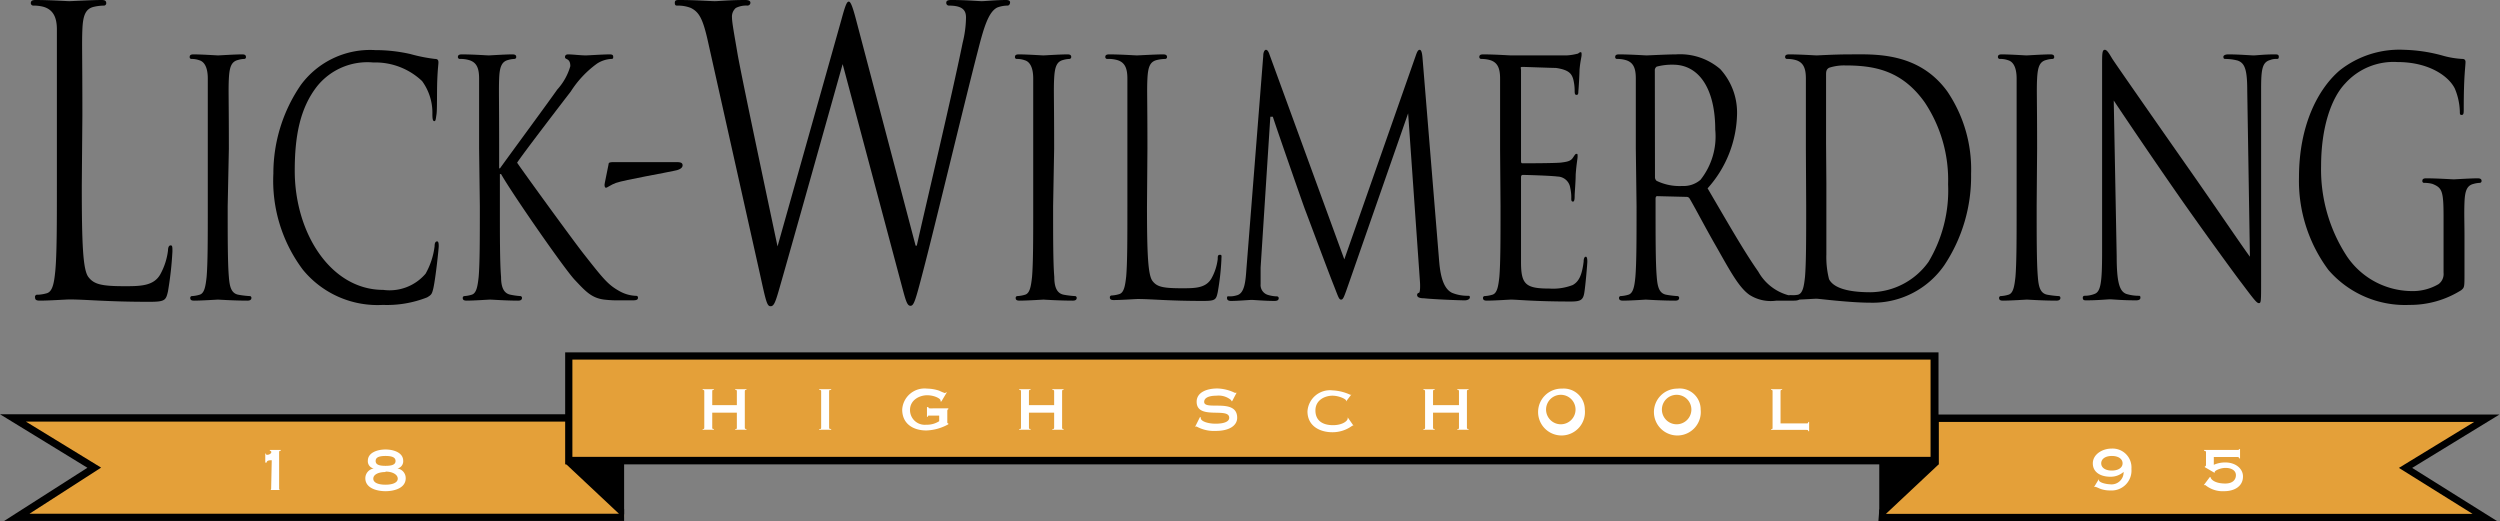 <svg viewBox="0 0 169.64 35.37" xmlns="http://www.w3.org/2000/svg">
 <rect x="0" y="0" width="169.64" height="35.37" fill="#808080" stroke="none"/>
 <title>lick_</title>
 <path d="M5.55,12.62c0,4,.08,5.7.45,6.18s.85.62,2.43.62c1.07,0,2,0,2.45-.81A4.47,4.47,0,0,0,11.4,17c0-.21.06-.35.18-.35s.12.11.12.41a23.24,23.24,0,0,1-.3,2.7c-.14.62-.2.72-1.27.72-2.92,0-4.25-.16-5.43-.16-.18,0-1.37.08-2,.08-.22,0-.32-.05-.32-.21A.15.15,0,0,1,2.56,20a2.59,2.59,0,0,0,.61-.1c.4-.11.5-.7.58-1.49.11-1.13.11-3.26.11-5.85V7.82c0-4.21,0-5,0-5.82S3.61.65,2.94.46A2.53,2.53,0,0,0,2.26.38.17.17,0,0,1,2.09.22c0-.17.11-.22.33-.22C3.33,0,4.6.08,4.7.08S6.28,0,6.89,0c.22,0,.32.05.32.22a.16.16,0,0,1-.16.16,3.22,3.22,0,0,0-.67.08C5.8.59,5.63,1.05,5.59,2s0,1.61,0,5.82Z"/>
 <path d="M15.45,14c0,2.12,0,3.86.08,4.79.05.64.15,1.12.65,1.21a6.13,6.13,0,0,0,.74.09.12.12,0,0,1,.14.13c0,.11-.09.18-.27.18-.91,0-1.95-.07-2-.07s-1.12.07-1.62.07c-.18,0-.26-.05-.26-.18a.12.12,0,0,1,.13-.13,2.19,2.19,0,0,0,.5-.09c.33-.09.41-.57.48-1.21.08-.93.08-2.67.08-4.79V10.09c0-3.44,0-4.06,0-4.76s-.2-1.13-.57-1.24A1.52,1.52,0,0,0,13,4a.12.12,0,0,1-.13-.13c0-.13.08-.18.26-.18.55,0,1.59.07,1.67.07s1.13-.07,1.63-.07c.18,0,.26.05.26.18a.12.12,0,0,1-.13.13,1.51,1.51,0,0,0-.41.07c-.45.11-.58.48-.62,1.26s0,1.32,0,4.76Z"/>
 <path d="M20.55,18.3a10.06,10.06,0,0,1-2-6.53,10.6,10.6,0,0,1,1.86-6,5.84,5.84,0,0,1,5.05-2.37,10.69,10.69,0,0,1,2.4.27A10.78,10.78,0,0,0,29.53,4c.19,0,.22.11.22.24s-.05.44-.08,1.24,0,1.94-.05,2.27-.05.47-.15.47-.13-.16-.13-.47a3.64,3.64,0,0,0-.7-2.25,4.61,4.61,0,0,0-3.31-1.26,4.38,4.38,0,0,0-3.81,1.61C20.32,7.38,20,9.34,20,11.59c0,4.22,2.44,8.08,6,8.08a3.21,3.21,0,0,0,2.88-1.1,5,5,0,0,0,.61-1.86c0-.24.07-.33.17-.33s.11.16.11.33-.2,2.08-.36,2.83c-.1.42-.13.46-.43.64a7.41,7.41,0,0,1-3,.51A6.54,6.54,0,0,1,20.55,18.3Z"/>
 <path d="M32.51,10.09c0-3.44,0-4.06,0-4.76s-.16-1.11-.71-1.26A2,2,0,0,0,31.21,4a.13.13,0,0,1-.14-.13c0-.13.09-.18.27-.18.74,0,1.72.07,1.82.07s1.11-.07,1.6-.07c.19,0,.27.05.27.18A.13.13,0,0,1,34.9,4a1.64,1.64,0,0,0-.42.07c-.44.11-.58.48-.61,1.26s0,1.32,0,4.76v1.33h.06c.29-.42,3.28-4.48,3.88-5.34a4,4,0,0,0,.89-1.59c0-.27-.08-.4-.22-.47s-.14-.08-.14-.17.08-.16.2-.16c.33,0,.84.07,1.24.07.08,0,1.17-.07,1.59-.07.18,0,.24.05.24.16s0,.15-.16.15a2,2,0,0,0-.93.31,6.91,6.91,0,0,0-1.79,1.9c-.41.53-3.29,4.28-3.64,4.83.43.64,3.88,5.39,4.55,6.23C41,19,41.28,19.34,42.08,19.78a2.46,2.46,0,0,0,1,.29c.11,0,.21,0,.21.13s-.08.18-.36.18h-.85A8,8,0,0,1,41,20.33c-.88-.11-1.29-.59-2-1.34s-4.26-5.87-5-7.18h-.08V14c0,2.12,0,3.86.08,4.79,0,.64.15,1.12.65,1.21a4.85,4.85,0,0,0,.64.09.12.12,0,0,1,.13.13c0,.11-.08.18-.26.18-.81,0-1.77-.07-1.9-.07s-1.1.07-1.59.07c-.19,0-.27-.05-.27-.18a.12.12,0,0,1,.13-.13A2.19,2.19,0,0,0,32,20c.33-.09.41-.57.48-1.21.08-.93.08-2.67.08-4.79Z"/>
 <path d="M45.82,11c.28,0,.5,0,.5.22s-.32.33-.58.37c-.45.11-3.38.62-3.94.82-.32.11-.6.33-.68.33s-.13-.13-.08-.33l.25-1.24c0-.15.09-.17.36-.17Z"/>
 <path d="M62.13,16.67h.08c.55-2.48,2.41-10.3,3.11-13.76a7.5,7.5,0,0,0,.23-1.72c0-.49-.23-.81-1.16-.81a.18.18,0,0,1-.18-.19c0-.14.1-.19.35-.19,1,0,1.88.08,2.06.08s1-.08,1.64-.08c.18,0,.28.05.28.16s-.06.22-.18.22a2,2,0,0,0-.69.13c-.61.3-.93,1.43-1.31,2.92-.89,3.42-2.94,12-3.73,15-.52,2-.62,2.32-.85,2.32s-.32-.35-.6-1.4l-4-15h0c-.73,2.59-3.5,12.46-4.23,15-.32,1.13-.42,1.43-.66,1.43s-.31-.3-.71-2.13L48,2.64c-.33-1.43-.59-1.83-1.12-2.1a2.39,2.39,0,0,0-.91-.16c-.1,0-.18,0-.18-.19s.12-.19.33-.19c1,0,2.16.08,2.38.08S49.55,0,50.56,0c.28,0,.36.08.36.19s-.1.19-.2.19a1.55,1.55,0,0,0-.79.16.78.78,0,0,0-.26.65c0,.35.18,1.29.38,2.48.3,1.72,2.41,11.62,2.71,13.05h0L57.09,1.35c.3-1.11.39-1.24.51-1.24s.26.35.5,1.27Z"/>
 <path d="M71.46,14c0,2.12,0,3.86.08,4.79,0,.64.15,1.12.65,1.21a6.13,6.13,0,0,0,.74.09.12.12,0,0,1,.13.13c0,.11-.08.18-.26.18-.91,0-2-.07-2-.07s-1.12.07-1.62.07c-.18,0-.26-.05-.26-.18a.12.12,0,0,1,.13-.13,2.19,2.19,0,0,0,.5-.09c.33-.09.41-.57.48-1.21.08-.93.08-2.67.08-4.79V10.09c0-3.44,0-4.06,0-4.76s-.2-1.13-.57-1.24A1.52,1.52,0,0,0,69,4a.12.12,0,0,1-.13-.13c0-.13.08-.18.26-.18.55,0,1.59.07,1.67.07s1.13-.07,1.63-.07c.18,0,.26.05.26.18a.13.13,0,0,1-.13.13,1.64,1.64,0,0,0-.42.07c-.44.11-.57.48-.61,1.26s0,1.32,0,4.76Z"/>
 <path d="M77.83,14c0,3.25.07,4.66.37,5.06s.69.5,2,.5c.88,0,1.61,0,2-.66a3.54,3.54,0,0,0,.43-1.32c0-.18,0-.29.15-.29s.1.09.1.33a17.19,17.19,0,0,1-.25,2.21c-.11.51-.16.59-1,.59-2.38,0-3.47-.13-4.43-.13-.15,0-1.13.07-1.63.07-.18,0-.26-.05-.26-.18a.12.12,0,0,1,.13-.13,2.19,2.19,0,0,0,.5-.09c.33-.09.41-.57.48-1.21.08-.93.08-2.67.08-4.79V10.09c0-3.44,0-4.06,0-4.76s-.17-1.11-.71-1.26A2.17,2.17,0,0,0,75.13,4,.13.13,0,0,1,75,3.87c0-.13.08-.18.27-.18.74,0,1.78.07,1.87.07s1.29-.07,1.78-.07c.18,0,.27.05.27.18a.13.13,0,0,1-.13.13,2.57,2.57,0,0,0-.55.07c-.48.11-.61.48-.65,1.26s0,1.32,0,4.76Z"/>
 <path d="M97.64,17.53c.06.79.18,2,.89,2.34a2.74,2.74,0,0,0,1.08.2c.08,0,.13,0,.13.11s-.15.2-.35.2c-.36,0-2.15-.07-2.76-.14-.38,0-.47-.11-.47-.22a.14.14,0,0,1,.12-.15c.08,0,.1-.4.07-.79l-.8-11.39h0l-4,11.47c-.35,1-.4,1.17-.55,1.17s-.2-.22-.51-1c-.43-1.08-1.85-4.9-1.94-5.12-.15-.4-2-5.7-2.18-6.29H86.2l-.66,10.24c0,.35,0,.75,0,1.12A.7.7,0,0,0,86,20a2.31,2.31,0,0,0,.63.11.13.13,0,0,1,.14.11c0,.15-.1.2-.3.2-.61,0-1.41-.07-1.54-.07s-.95.07-1.39.07c-.17,0-.28-.05-.28-.2s.08-.11.16-.11a1.56,1.56,0,0,0,.5-.07c.55-.13.6-1,.66-1.83L85.72,3.78c0-.24.09-.4.18-.4s.17.09.25.34L91.22,17.6,96.08,3.74c.07-.2.14-.36.25-.36s.17.18.2.6Z"/>
 <path d="M101.79,10.09c0-3.44,0-4.06,0-4.76s-.17-1.11-.71-1.26a2.17,2.17,0,0,0-.57-.07.13.13,0,0,1-.13-.13c0-.13.08-.18.27-.18.74,0,1.78.07,1.87.07s3.41,0,3.79,0a3.66,3.66,0,0,0,.71-.11c.08,0,.15-.11.23-.11s.07.08.07.2-.09.41-.14,1c0,.22-.05,1.19-.08,1.46,0,.11,0,.24-.12.24s-.13-.11-.13-.29a3.25,3.25,0,0,0-.1-.79c-.11-.35-.28-.62-1.17-.75-.28,0-2.09-.07-2.27-.07s-.1.07-.1.23v6.09c0,.15,0,.22.1.22s2.25,0,2.63-.05.63-.09.78-.31.18-.28.25-.28.08,0,.08.17-.08.51-.13,1.24c0,.44-.07,1.26-.07,1.41s0,.42-.11.42-.12-.09-.12-.2a2.84,2.84,0,0,0-.07-.73.89.89,0,0,0-.86-.77c-.44-.06-2.08-.11-2.36-.11-.09,0-.12.07-.12.16V14c0,.75,0,3.31,0,3.77,0,1.52.3,1.81,1.92,1.81a3.68,3.68,0,0,0,1.59-.24c.43-.24.63-.69.74-1.59,0-.24.07-.33.15-.33s.1.17.1.33-.13,1.68-.21,2.14-.25.57-.9.57c-2.5,0-3.6-.13-4.08-.13-.09,0-1.13.07-1.63.07-.18,0-.26-.05-.26-.18a.12.12,0,0,1,.13-.13,2.19,2.19,0,0,0,.5-.09c.33-.09.41-.57.48-1.21.08-.93.08-2.67.08-4.79Z"/>
 <path d="M111,10.09c0-3.44,0-4.06,0-4.76s-.16-1.11-.71-1.26a2,2,0,0,0-.56-.07.12.12,0,0,1-.13-.13c0-.13.08-.18.26-.18.74,0,1.79.07,1.87.07s1.44-.07,2-.07a4.18,4.18,0,0,1,3,1,4.37,4.37,0,0,1,1.14,3,7.76,7.76,0,0,1-2,5.09c1.36,2.32,2.48,4.29,3.44,5.65a3.34,3.34,0,0,0,2,1.59,2.9,2.9,0,0,0,.65.07.14.14,0,0,1,.15.13c0,.13-.1.18-.4.18h-1.17A2.68,2.68,0,0,1,118.7,20c-.71-.51-1.29-1.59-2.23-3.25-.7-1.21-1.47-2.69-1.81-3.26a.23.23,0,0,0-.21-.13l-2-.05c-.08,0-.11.07-.11.18V14c0,2.12,0,3.86.08,4.79.05.64.15,1.12.65,1.21a6.13,6.13,0,0,0,.74.09.12.12,0,0,1,.13.13c0,.11-.08.18-.26.18-.91,0-2-.07-2-.07s-1.06.07-1.55.07c-.18,0-.27-.05-.27-.18a.12.12,0,0,1,.13-.13,2.19,2.19,0,0,0,.5-.09c.33-.09.42-.57.48-1.21.08-.93.08-2.67.08-4.79ZM112.3,12a.33.33,0,0,0,.11.27,3.55,3.55,0,0,0,1.74.35,1.75,1.75,0,0,0,1.24-.42,4.74,4.74,0,0,0,1-3.4c0-2.76-1.09-4.41-2.86-4.41a4.07,4.07,0,0,0-1.11.13.29.29,0,0,0-.13.27Z"/>
 <path d="M122.54,10.09c0-3.44,0-4.06,0-4.76s-.17-1.11-.71-1.26a2.1,2.1,0,0,0-.56-.07.13.13,0,0,1-.14-.13c0-.13.09-.18.27-.18.74,0,1.78.07,1.87.07s1.24-.07,2.23-.07c1.64,0,4.67-.2,6.64,2.52a9.42,9.42,0,0,1,1.61,5.6A10.86,10.86,0,0,1,131.93,18a5.9,5.9,0,0,1-5,2.54c-1.42,0-3.51-.27-3.67-.27s-1.13.07-1.62.07c-.19,0-.27-.05-.27-.18a.12.12,0,0,1,.13-.13A2.19,2.19,0,0,0,122,20c.33-.09.41-.57.48-1.21.08-.93.08-2.67.08-4.79Zm1.39,2.39c0,2.34,0,4.37,0,4.79a6.09,6.09,0,0,0,.18,1.67c.21.42.86.89,2.81.89a4.9,4.9,0,0,0,3.94-2.06,9.44,9.44,0,0,0,1.33-5.27,9.49,9.49,0,0,0-1.59-5.56c-1.56-2.19-3.45-2.5-5.42-2.5a3.26,3.26,0,0,0-1.07.16c-.15.09-.2.2-.2.44,0,.75,0,3,0,4.7Z"/>
 <path d="M138.2,14c0,2.12,0,3.86.08,4.79.05.64.15,1.12.65,1.21a6.37,6.37,0,0,0,.74.09.12.12,0,0,1,.14.13c0,.11-.09.18-.27.18-.91,0-1.95-.07-2-.07s-1.13.07-1.63.07c-.18,0-.26-.05-.26-.18a.12.12,0,0,1,.13-.13,2.19,2.19,0,0,0,.5-.09c.33-.09.41-.57.48-1.21.08-.93.08-2.67.08-4.79V10.09c0-3.44,0-4.06,0-4.76s-.2-1.13-.57-1.24A1.52,1.52,0,0,0,135.7,4a.13.13,0,0,1-.13-.13c0-.13.08-.18.26-.18.55,0,1.59.07,1.68.07s1.12-.07,1.62-.07c.18,0,.26.05.26.18a.12.12,0,0,1-.13.13,1.64,1.64,0,0,0-.41.07c-.45.11-.58.48-.62,1.26s0,1.32,0,4.76Z"/>
 <path d="M143.63,17.38c0,1.81.2,2.38.64,2.56a2.79,2.79,0,0,0,.83.13c.09,0,.14,0,.14.13s-.11.18-.3.18c-.95,0-1.61-.07-1.76-.07s-.84.07-1.59.07c-.16,0-.26,0-.26-.18a.12.12,0,0,1,.13-.13,1.84,1.84,0,0,0,.68-.13c.41-.16.5-.8.5-2.81V4.49c0-.86,0-1.11.19-1.11s.41.49.57.71c.25.38,2.72,3.93,5.27,7.57,1.64,2.34,3.44,5,4,5.76l-.18-11.21c0-1.43-.14-1.92-.65-2.1A3.28,3.28,0,0,0,151,4c-.11,0-.13-.06-.13-.15s.13-.16.33-.16c.74,0,1.54.07,1.72.07s.73-.07,1.41-.07c.18,0,.3,0,.3.16s-.07.15-.19.15a1,1,0,0,0-.39.07c-.55.15-.62.64-.62,2l0,12.94c0,1.45,0,1.56-.15,1.56s-.33-.24-1.21-1.41c-.18-.22-2.56-3.47-4.32-6-1.92-2.76-3.79-5.54-4.32-6.34Z"/>
 <path d="M165.81,14.75c0-1.79-.09-2-.75-2.27a2,2,0,0,0-.56-.07.12.12,0,0,1-.13-.13c0-.13.08-.18.26-.18.74,0,1.79.07,1.87.07s1.13-.07,1.62-.07c.18,0,.27.05.27.18a.13.13,0,0,1-.14.13,1.64,1.64,0,0,0-.41.07c-.45.11-.58.48-.61,1.25s0,1.37,0,2.3V18.5c0,1,0,1-.22,1.19a6.51,6.51,0,0,1-3.51,1A6.87,6.87,0,0,1,158,18.32a10.12,10.12,0,0,1-2-6.28c0-3.54,1.29-6,2.76-7.26a6.53,6.53,0,0,1,4.4-1.4,10.72,10.72,0,0,1,2.54.38A6.05,6.05,0,0,0,167.1,4c.16,0,.2.11.2.2,0,.31-.12.93-.12,3.13,0,.36,0,.47-.15.47s-.1-.14-.12-.33A4.26,4.26,0,0,0,166.57,6c-.42-.84-1.76-1.79-3.89-1.79a4.41,4.41,0,0,0-3.55,1.46c-.95,1-1.63,3-1.63,5.6a10.76,10.76,0,0,0,1.75,6.12,5.35,5.35,0,0,0,4.34,2.36,3.46,3.46,0,0,0,1.88-.47.85.85,0,0,0,.34-.77Z"/>
 <polygon points="127.52 34.94 131.29 31.41 131.29 28.38 168.76 28.38 163.25 31.75 168.64 35.12 127.52 35.12 127.52 34.94" style="fill:#e4a039"/>
 <path d="M127.52,34.59,131,31.3V28.13h38.6l-5.92,3.62,5.78,3.62h-42Zm.45.28h39.81l-5-3.12,5.11-3.12H131.55v2.88Z"/>
 <path style="fill:#e4a039" d="M42.35,34.91l-3.75-3.5V28.36H.88L6.4,31.73,1.12,35.1H42.35Z"/>
 <path d="M42.35,35.35H.28l5.65-3.61L0,28.11H38.85V31.3l3.5,3.25ZM2,34.86h40l-3.57-3.35v-2.9H1.76l5.1,3.12Z"/>
 <path style="fill:#fff" d="M18.44,31.23c-.29,0-.33.06-.35.16H18v-.61h.05c0,.06,0,.08.1.08s.26-.08.26-.18a.09.09,0,0,0-.1-.09v-.06h.74v.06c-.08,0-.11,0-.11.13v2.39c0,.09,0,.14.11.14v0h-.76v0c.08,0,.11,0,.11-.14Z"/>
 <path style="fill:#fff" d="M25.36,31.79a.5.5,0,0,1-.4-.52c0-.58.69-.77,1.2-.77s1.2.19,1.2.77a.5.5,0,0,1-.39.52h0a.66.66,0,0,1,.56.66c0,.67-.77.88-1.37.88s-1.37-.21-1.37-.88a.67.67,0,0,1,.57-.66Zm.8-.85c-.43,0-.67.09-.67.34s.24.33.67.33.68-.08.68-.33S26.59,30.94,26.16,30.94Zm0,1.09c-.48,0-.83.17-.83.45s.35.41.83.41.83-.14.83-.41S26.65,32,26.16,32Z"/>
 <path style="fill:#fff" d="M142.42,32.51l0,0a.43.43,0,0,0,0,.05c0,.21.58.3.74.3a.82.82,0,0,0,.94-.84,1.32,1.32,0,0,1-.89.33c-.67,0-1.2-.3-1.2-.91s.65-1,1.26-1a1.28,1.28,0,0,1,1.36,1.38,1.35,1.35,0,0,1-1.44,1.46,1.88,1.88,0,0,1-.72-.13,2.73,2.73,0,0,0-.26-.11.09.09,0,0,0-.06,0l-.05,0Zm.88-1.57c-.45,0-.72.21-.72.5s.27.49.72.49.73-.2.73-.49S143.76,30.94,143.3,30.94Z"/>
 <path style="fill:#fff" d="M149.61,31.7v-.05s.08,0,.08-.1v-.88c0-.06-.09-.08-.13-.08v-.06h2.25c.07,0,.13,0,.13-.06H152v.64h-.05c0-.06-.06-.1-.13-.1h-1.6v.53a1.91,1.91,0,0,1,.78-.16c.7,0,1.2.42,1.2.95,0,.69-.61,1-1.27,1a1.86,1.86,0,0,1-1.28-.41.09.09,0,0,0-.06,0l-.05,0,.41-.55.05,0a.06.06,0,0,0,0,0c0,.13.25.44,1,.44.48,0,.72-.24.72-.57s-.33-.49-.7-.49-.74.19-.74.28a.14.14,0,0,0,0,.06l0,0Z"/>
 <path style="fill:#e4a039" d="M38.6,24.16h92.69v7.11H38.6Z"/>
 <path d="M131.54,31.51H38.35v-7.6h93.19ZM38.84,31H131V24.4H38.84Z"/>
 <path style="fill:#fff" d="M50,27.49v-.92c0-.08,0-.11-.11-.11v-.05h.76v.05c-.09,0-.11,0-.11.11V29c0,.08,0,.11.11.11v.05h-.76v-.05c.1,0,.11,0,.11-.11V28H48.33v1c0,.08,0,.11.11.11v.05h-.76v-.05c.1,0,.11,0,.11-.11V26.57c0-.08,0-.11-.11-.11v-.05h.76v.05c-.09,0-.11,0-.11.11v.92Z"/>
 <path style="fill:#fff" d="M56.26,29c0,.08,0,.11.14.11v.05h-.81v-.05c.12,0,.13,0,.13-.11V26.57c0-.08,0-.11-.13-.11v-.05h.81v.05c-.12,0-.14,0-.14.11Z"/>
 <path style="fill:#fff" d="M64.35,27.71v.06s-.07,0-.07.12v.75c0,.06,0,.08.07.09v.06a3.28,3.28,0,0,1-1.49.42c-.87,0-1.64-.43-1.64-1.42a1.52,1.52,0,0,1,1.69-1.42,2.69,2.69,0,0,1,.82.14,2.94,2.94,0,0,0,.38.16.09.09,0,0,0,.08-.05l.06,0-.37.62-.06,0a.15.15,0,0,0,0-.07c0-.12-.41-.35-.91-.35s-1.16.31-1.16,1a1,1,0,0,0,1.1,1,1.53,1.53,0,0,0,.88-.24V28.2h-.66c-.07,0-.12,0-.12.09h-.05v-.67H63c0,.06,0,.09.12.09Z"/>
 <path style="fill:#fff" d="M71.53,27.49v-.92c0-.08,0-.11-.12-.11v-.05h.76v.05c-.08,0-.1,0-.1.11V29c0,.08,0,.11.1.11v.05h-.76v-.05c.1,0,.12,0,.12-.11V28H69.82v1c0,.08,0,.11.11.11v.05h-.77v-.05c.1,0,.12,0,.12-.11V26.57c0-.08,0-.11-.12-.11v-.05h.77v.05c-.09,0-.11,0-.11.11v.92Z"/>
 <path style="fill:#fff" d="M83.61,27.22l-.06,0a.13.13,0,0,0,0-.06,1.3,1.3,0,0,0-1-.31c-.59,0-.84.18-.84.42,0,.62,2.24-.29,2.24,1.08,0,.5-.49.89-1.46.89a2.43,2.43,0,0,1-1.28-.29.07.07,0,0,0-.06,0l-.05,0,.32-.64.06,0a.35.35,0,0,0,0,.06c0,.22.49.38,1,.38.69,0,.93-.19.93-.4,0-.75-2.21.18-2.21-1.09,0-.63.67-.9,1.41-.9a2.89,2.89,0,0,1,1.17.29.08.08,0,0,0,.07,0l.06,0Z"/>
 <path style="fill:#fff" d="M91.34,27.24l0,0v-.06c0-.09-.46-.33-.93-.33s-1.15.27-1.15,1,.54,1,1.19,1,1-.29,1-.46,0-.06,0-.07l0,0,.39.56h-.07a2.25,2.25,0,0,1-1.36.45c-.85,0-1.69-.42-1.69-1.42a1.53,1.53,0,0,1,1.71-1.42,3.17,3.17,0,0,1,1.2.3.1.1,0,0,0,.09-.05l0,0Z"/>
 <path style="fill:#fff" d="M99,27.49v-.92c0-.08,0-.11-.11-.11v-.05h.76v.05c-.09,0-.11,0-.11.11V29c0,.08,0,.11.11.11v.05h-.76v-.05c.1,0,.11,0,.11-.11V28H97.24v1c0,.08,0,.11.11.11v.05h-.76v-.05c.1,0,.11,0,.11-.11V26.57c0-.08,0-.11-.11-.11v-.05h.76v.05c-.09,0-.11,0-.11.11v.92Z"/>
 <path style="fill:#fff" d="M107.54,27.79A1.59,1.59,0,1,1,106,26.37,1.43,1.43,0,0,1,107.54,27.79Zm-2.63,0a1,1,0,1,0,1-1A1,1,0,0,0,104.91,27.79Z"/>
 <path style="fill:#fff" d="M115.4,27.79a1.59,1.59,0,1,1-1.58-1.42A1.42,1.42,0,0,1,115.4,27.79Zm-2.63,0a1,1,0,1,0,1-1A1,1,0,0,0,112.77,27.79Z"/>
 <path style="fill:#fff" d="M120.18,29.12c.08,0,.1,0,.1-.11V26.57c0-.08,0-.11-.1-.11v-.05h.75v.05c-.09,0-.11,0-.11.11v2.16h1.75c.1,0,.13,0,.13-.1h.06v.63h-.06c0-.06,0-.09-.13-.09h-2.39Z"/>
 <polygon points="42.35 31.27 38.6 31.27 42.35 34.9 42.35 31.27"/>
 <polygon points="127.52 31.27 131.31 31.27 127.52 34.94 127.52 31.27"/>
</svg>
